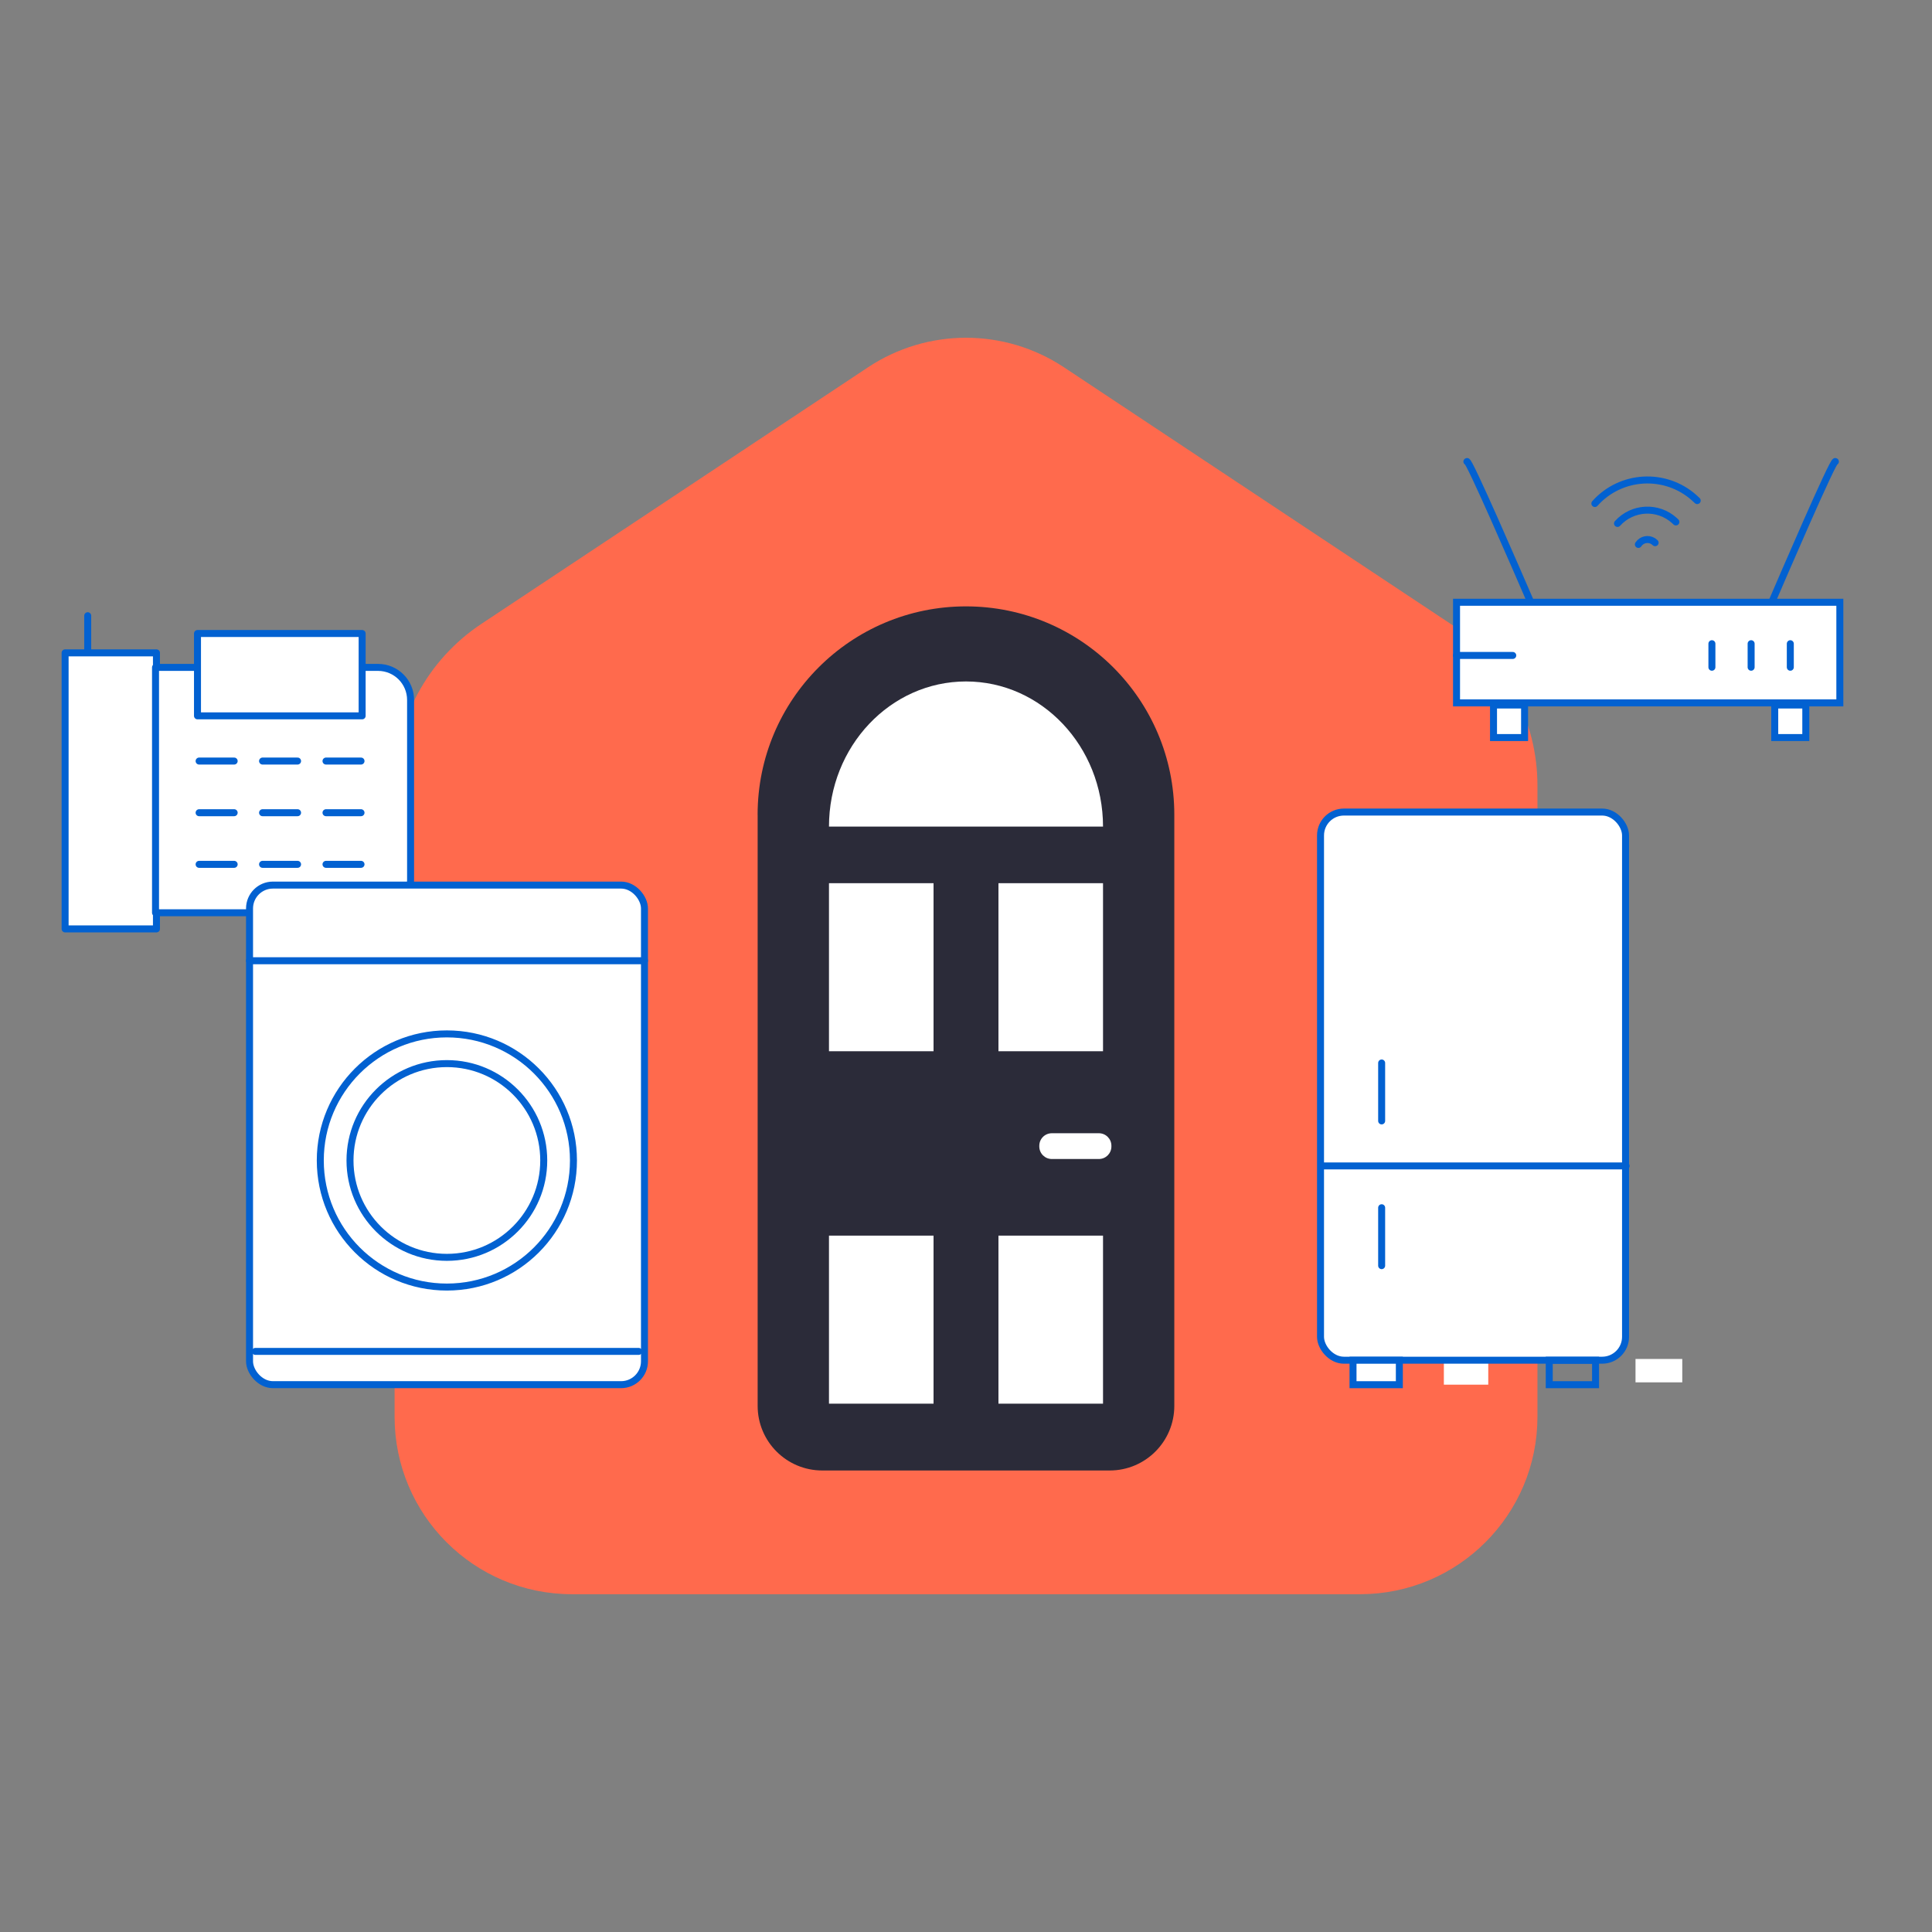 <?xml version="1.0" encoding="UTF-8"?><svg id="Layer_1" xmlns="http://www.w3.org/2000/svg" xmlns:xlink="http://www.w3.org/1999/xlink" viewBox="0 0 500 500"><rect x="0" y="0" width="500" height="500" fill="#808080" stroke="none"/><defs><style>.cls-1,.cls-2,.cls-3{fill:none;}.cls-4,.cls-5,.cls-6{fill:#fff;}.cls-4,.cls-2{stroke-linejoin:round;}.cls-4,.cls-2,.cls-6,.cls-3{stroke:#0261d1;stroke-linecap:round;stroke-width:1.81px;}.cls-7{clip-path:url(#clippath);}.cls-8{fill:#ff6a4d;}.cls-9{fill:#2b2b39;}.cls-10{clip-path:url(#clippath-1);}.cls-6,.cls-3{stroke-miterlimit:10;}</style><clipPath id="clippath"><rect class="cls-1" x="102.12" y="87.41" width="295.76" height="325.17"/></clipPath><clipPath id="clippath-1"><rect class="cls-1" x="196.08" y="156.93" width="107.84" height="223.63"/></clipPath></defs><g class="cls-7"><path class="cls-8" d="m375.39,161.44l-100.03-66.38c-15.37-10.2-35.35-10.2-50.72,0l-100.03,66.38c-14.06,9.31-22.51,25.06-22.49,41.92v163.36c.03,25.32,20.55,45.84,45.87,45.86h204.03c25.32-.03,45.84-20.55,45.87-45.87v-163.36c.02-16.87-8.43-32.61-22.49-41.92"/></g><rect class="cls-4" x="16.85" y="168.96" width="23.64" height="71.44"/><path class="cls-4" d="m40.25,172.72h57.58c4.66,0,8.43,3.78,8.43,8.43v46.64c0,4.66-3.78,8.43-8.43,8.43h-57.58v-63.5Z"/><line class="cls-2" x1="22.7" y1="159.35" x2="22.7" y2="168.54"/><line class="cls-2" x1="51.53" y1="196.96" x2="60.6" y2="196.96"/><line class="cls-2" x1="67.95" y1="196.96" x2="77.01" y2="196.96"/><line class="cls-2" x1="84.37" y1="196.96" x2="93.43" y2="196.96"/><line class="cls-2" x1="51.53" y1="210.33" x2="60.6" y2="210.33"/><line class="cls-2" x1="67.95" y1="210.33" x2="77.01" y2="210.33"/><line class="cls-2" x1="84.37" y1="210.33" x2="93.43" y2="210.33"/><line class="cls-2" x1="51.53" y1="223.69" x2="60.6" y2="223.69"/><line class="cls-2" x1="67.95" y1="223.69" x2="77.01" y2="223.69"/><line class="cls-2" x1="84.37" y1="223.69" x2="93.43" y2="223.69"/><rect class="cls-4" x="51.11" y="163.95" width="42.61" height="21.31"/><rect class="cls-5" x="423.27" y="351.7" width="12.1" height="6.05"/><rect class="cls-5" x="373.67" y="351.7" width="11.49" height="6.65"/><g class="cls-10"><path class="cls-9" d="m196.08,210.85v152.99c0,9.24,7.49,16.72,16.72,16.72h74.39c9.24,0,16.72-7.49,16.72-16.72v-152.99c0-29.78-24.14-53.92-53.92-53.92s-53.92,24.14-53.92,53.92"/><rect class="cls-5" x="214.54" y="228.57" width="27.06" height="43.49"/><rect class="cls-5" x="258.4" y="228.57" width="27.06" height="43.49"/><rect class="cls-5" x="214.54" y="319.78" width="27.06" height="43.49"/><rect class="cls-5" x="258.4" y="319.78" width="27.06" height="43.49"/><path class="cls-5" d="m214.54,213.92c0-20.75,15.88-37.56,35.46-37.56s35.46,16.82,35.46,37.56h-70.93Z"/><path class="cls-5" d="m284.39,299.95h-12.18c-1.79,0-3.24-1.45-3.24-3.24h0v-.19c0-1.79,1.45-3.24,3.24-3.24h12.18c1.79,0,3.24,1.45,3.24,3.24h0v.19c0,1.79-1.45,3.24-3.24,3.24h0"/></g><line class="cls-3" x1="121.78" y1="239.82" x2="114.83" y2="239.82"/><line class="cls-3" x1="134.44" y1="239.82" x2="127.5" y2="239.82"/><line class="cls-3" x1="147.11" y1="239.82" x2="140.17" y2="239.82"/><line class="cls-3" x1="159.78" y1="239.82" x2="152.83" y2="239.82"/><rect class="cls-6" x="64.58" y="229.06" width="102.21" height="129.29" rx="6.05" ry="6.05"/><line class="cls-3" x1="66.09" y1="349.74" x2="165.29" y2="349.74"/><line class="cls-3" x1="64.58" y1="248.64" x2="166.79" y2="248.64"/><circle class="cls-3" cx="115.65" cy="300.33" r="32.76"/><circle class="cls-3" cx="115.65" cy="300.33" r="25.07"/><rect class="cls-6" x="341.75" y="210.16" width="78.94" height="141.86" rx="6.05" ry="6.05"/><line class="cls-3" x1="342.05" y1="301.74" x2="420.84" y2="301.74"/><line class="cls-3" x1="357.57" y1="290.09" x2="357.57" y2="275.1"/><line class="cls-3" x1="357.57" y1="327.55" x2="357.57" y2="312.56"/><rect class="cls-6" x="350.16" y="352.03" width="11.99" height="6.33"/><rect class="cls-3" x="400.94" y="352.03" width="11.99" height="6.33"/><rect class="cls-6" x="376.95" y="155.87" width="99.2" height="26.04"/><line class="cls-3" x1="443.04" y1="166.59" x2="443.04" y2="172.68"/><line class="cls-3" x1="453.19" y1="166.59" x2="453.19" y2="172.68"/><line class="cls-3" x1="463.33" y1="166.59" x2="463.33" y2="172.68"/><path class="cls-6" d="m379.63,119.46c.34-1.03,13.47,29.32,16.31,35.9"/><path class="cls-6" d="m475,119.46c-.36-1.06-14.11,30.91-16.23,35.83"/><path class="cls-3" d="m412.75,130.31c6.7-7.51,18.22-8.17,25.73-1.47.26.23.51.47.76.71"/><path class="cls-3" d="m418.61,135.47c3.85-4.28,10.44-4.62,14.71-.77.14.12.27.25.4.38"/><path class="cls-3" d="m424.01,140.9c.85-1.3,2.58-1.66,3.88-.82.16.11.31.23.45.37"/><line class="cls-3" x1="376.95" y1="169.63" x2="391.5" y2="169.63"/><rect class="cls-6" x="386.52" y="182.46" width="8.04" height="8.42"/><rect class="cls-6" x="459.3" y="182.46" width="8.04" height="8.42"/></svg>